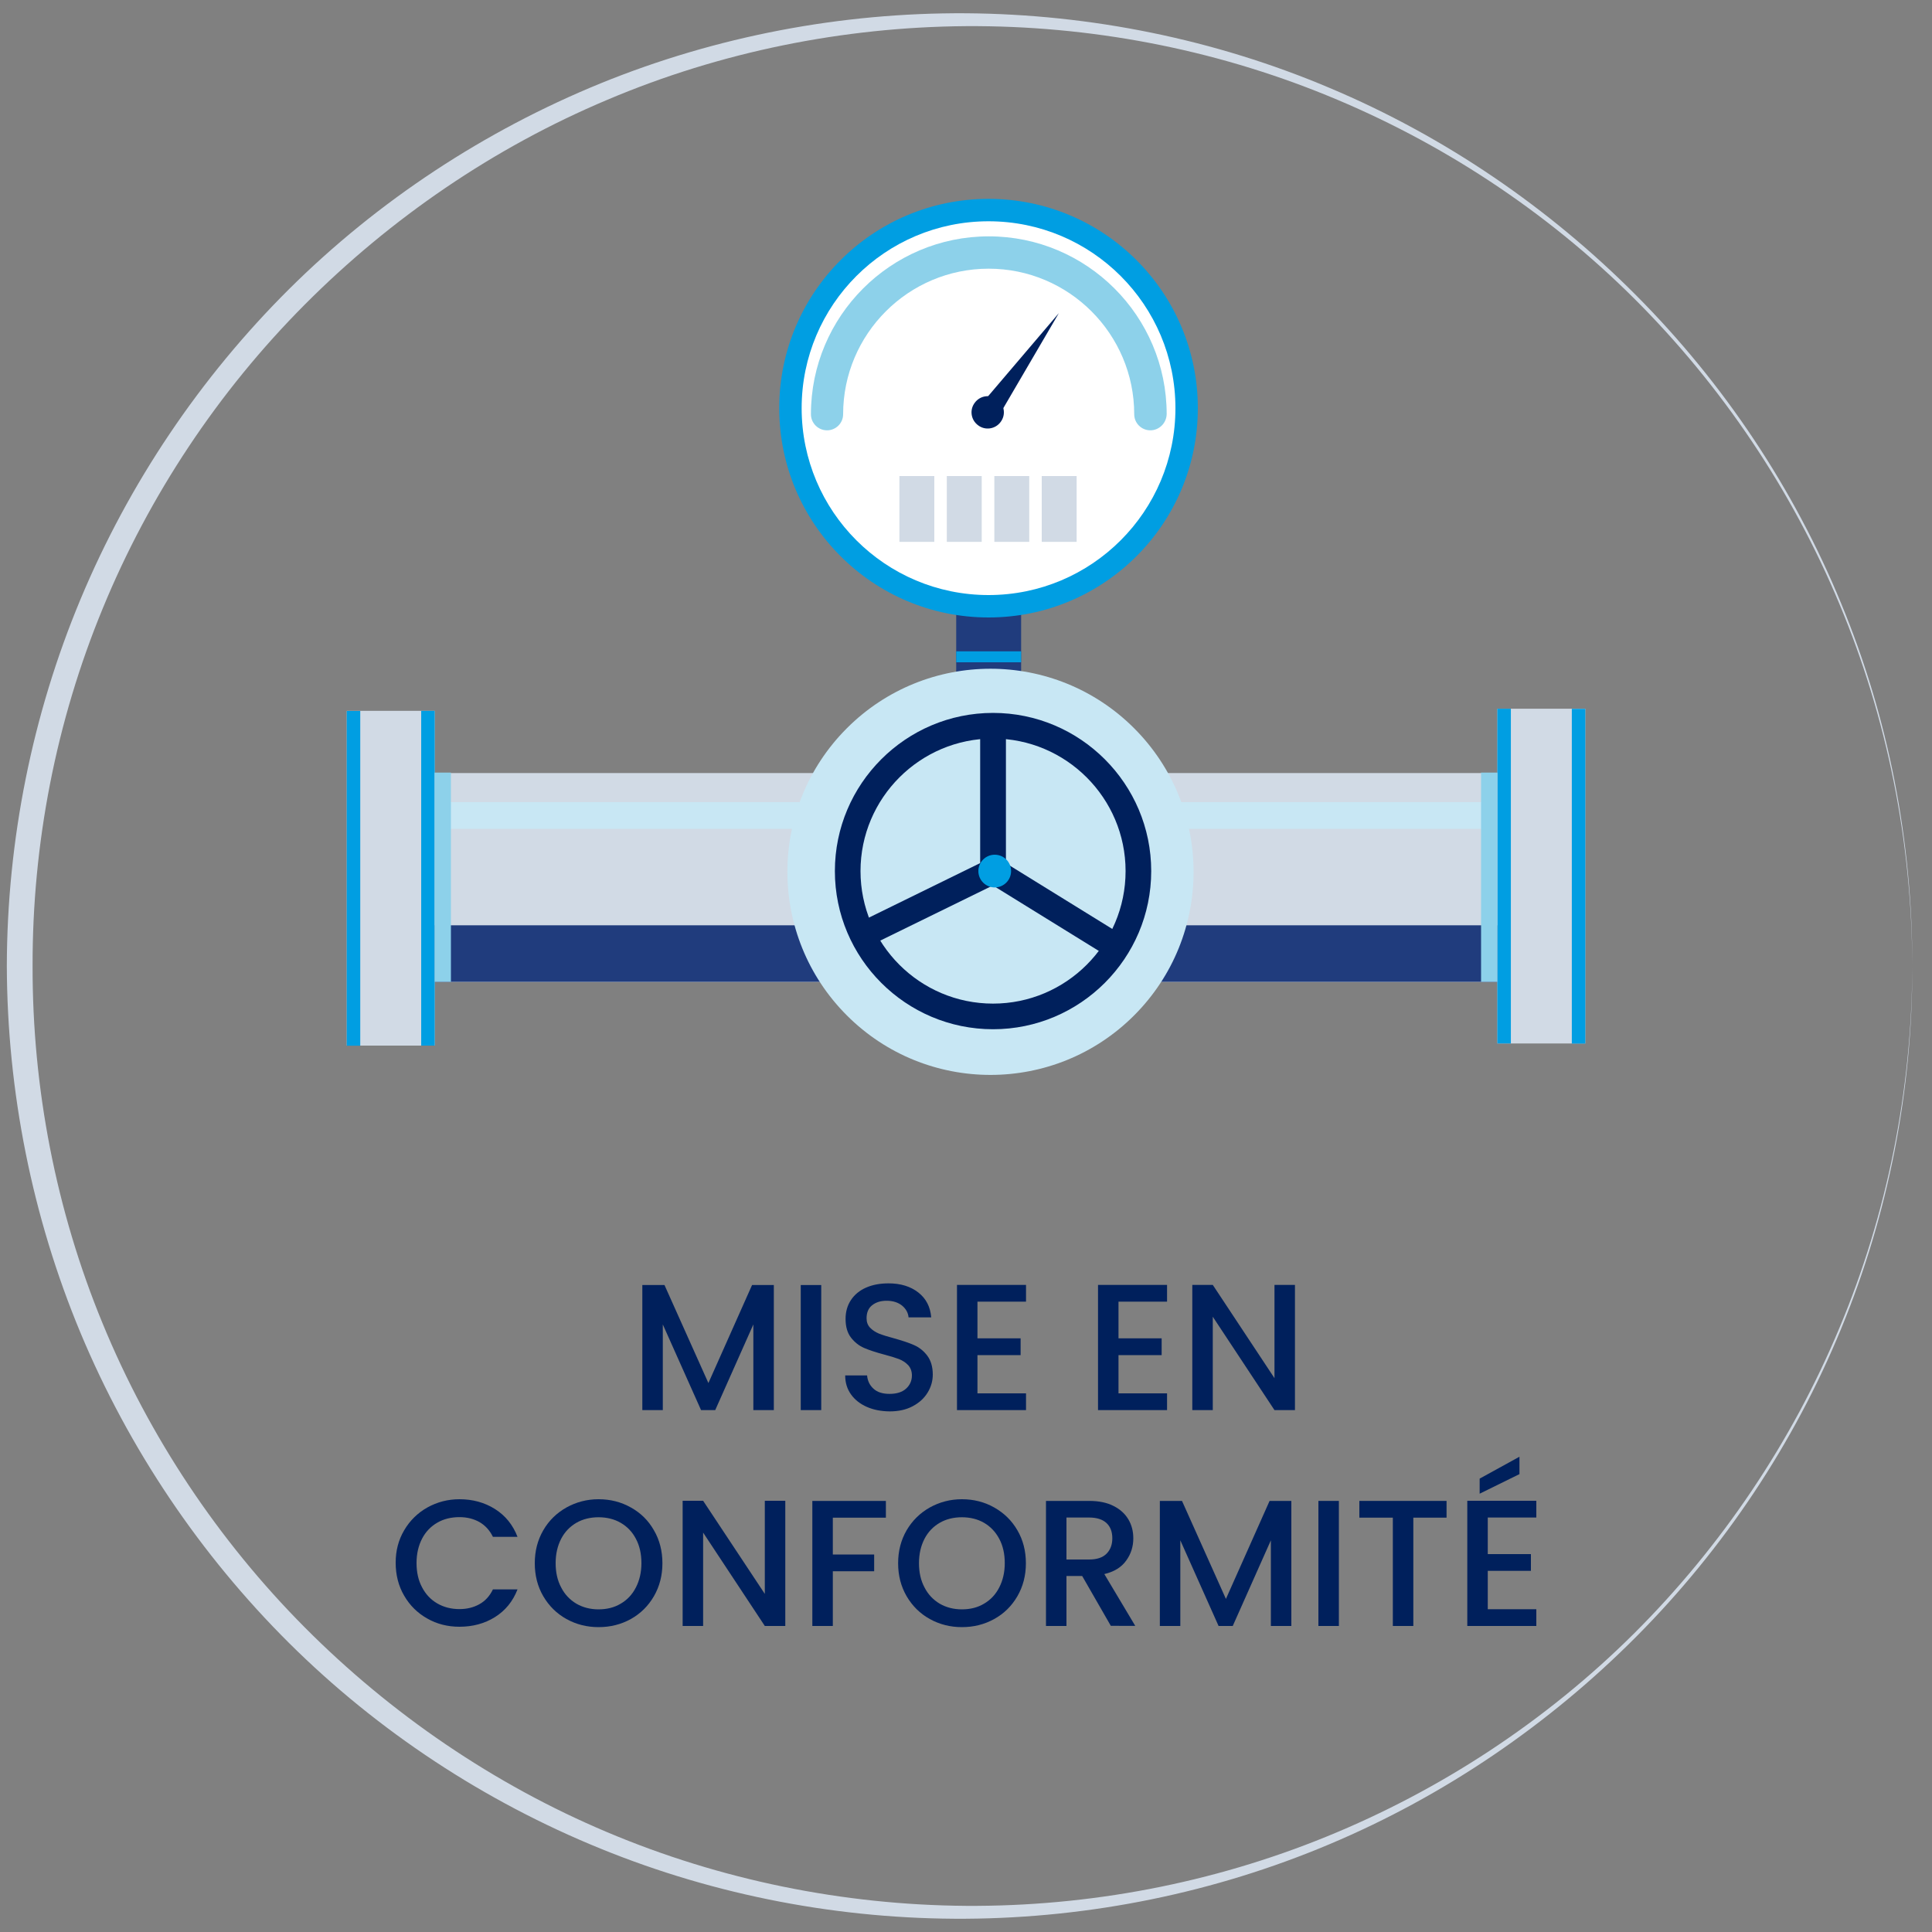 <?xml version="1.0" encoding="UTF-8"?> <!-- Generator: Adobe Illustrator 24.3.0, SVG Export Plug-In . SVG Version: 6.00 Build 0) --> <svg xmlns="http://www.w3.org/2000/svg" xmlns:xlink="http://www.w3.org/1999/xlink" version="1.1" x="0px" y="0px" viewBox="0 0 150 150" style="enable-background:new 0 0 150 150;" xml:space="preserve"><rect x="0" y="0" width="150" height="150" fill="#808080" stroke="none"/> <style type="text/css"> .st0{fill:#D1DAE5;} .st1{fill:#203C7D;} .st2{fill:#009EE2;} .st3{fill:#FFFFFF;} .st4{fill:#8DD1EA;} .st5{fill:#00205C;} .st6{fill:#9EA8B2;} .st7{fill:#C8E7F4;} </style> <g id="Calque_1"> </g> <g id="Calque_2"> <g> <g> <path class="st0" d="M148.47,75c0.02,9.62-1.85,19.25-5.52,28.15c-3.66,8.91-9.1,17.08-15.9,23.91 c-6.79,6.83-14.91,12.37-23.82,16.12c-8.9,3.76-18.56,5.73-28.24,5.79c-9.68,0.06-19.39-1.78-28.38-5.45 c-8.99-3.66-17.27-9.1-24.17-15.96c-6.9-6.86-12.44-15.09-16.19-24.08C2.5,94.49,0.56,84.75,0.53,75 c0.02-9.75,1.97-19.49,5.72-28.47c3.75-8.99,9.29-17.22,16.19-24.08c6.9-6.86,15.19-12.3,24.17-15.97 C55.61,2.81,65.32,0.97,75,1.03c9.68,0.07,19.34,2.03,28.24,5.8c8.91,3.75,17.02,9.29,23.81,16.12c6.8,6.83,12.24,15,15.9,23.91 C146.63,55.75,148.49,65.38,148.47,75z M148.47,75c-0.03-9.62-1.94-19.23-5.65-28.09c-3.7-8.87-9.17-16.99-15.97-23.76 c-6.81-6.77-14.98-12.14-23.85-15.75c-8.87-3.62-18.44-5.43-28-5.37c-9.55,0.07-19.08,2-27.85,5.72 c-8.79,3.7-16.79,9.17-23.49,15.9c-6.71,6.74-12.07,14.8-15.68,23.58C4.35,56.02,2.51,65.51,2.53,75 c-0.02,9.49,1.82,18.98,5.44,27.76c3.61,8.78,8.98,16.84,15.68,23.58c6.7,6.74,14.71,12.21,23.49,15.91 c8.78,3.71,18.3,5.65,27.86,5.72c9.55,0.06,19.13-1.76,28-5.38c8.87-3.61,17.04-8.98,23.85-15.75 c6.8-6.77,12.27-14.89,15.97-23.76C146.53,94.23,148.44,84.62,148.47,75z"></path> </g> <g> <g> <rect x="74.24" y="43.48" class="st1" width="5.04" height="10.52"></rect> <circle class="st2" cx="76.75" cy="31.69" r="16.25"></circle> <circle class="st3" cx="76.75" cy="31.69" r="14.51"></circle> <g> <path class="st4" d="M89.31,33.41c-0.69,0-1.25-0.56-1.25-1.25c0-6.23-5.07-11.3-11.3-11.3c-6.23,0-11.3,5.07-11.3,11.3 c0,0.69-0.56,1.25-1.25,1.25c-0.69,0-1.25-0.56-1.25-1.25c0-7.61,6.19-13.81,13.81-13.81c7.61,0,13.81,6.19,13.81,13.81 C90.56,32.85,90,33.41,89.31,33.41z"></path> </g> <g> <rect x="69.83" y="36.96" class="st0" width="2.71" height="5.11"></rect> <rect x="73.51" y="36.96" class="st0" width="2.71" height="5.11"></rect> <rect x="80.88" y="36.96" class="st0" width="2.71" height="5.11"></rect> <rect x="77.2" y="36.96" class="st0" width="2.71" height="5.11"></rect> </g> <g> <path class="st5" d="M77.69,32.76c-0.41,0.56-1.2,0.68-1.75,0.26c-0.56-0.41-0.68-1.2-0.26-1.75c0.41-0.56,1.2-0.68,1.75-0.26 C77.99,31.42,78.11,32.2,77.69,32.76z"></path> <polygon class="st5" points="82.21,24.31 76.19,31.38 77.51,32.35 "></polygon> </g> <rect x="74.24" y="50.57" class="st2" width="5.04" height="0.85"></rect> <g> <line class="st6" x1="33.58" y1="68.13" x2="116.37" y2="68.13"></line> <rect x="33.58" y="60.02" class="st0" width="82.8" height="16.22"></rect> <rect x="33.58" y="71.84" class="st1" width="82.8" height="4.39"></rect> <rect x="33.58" y="62.28" class="st7" width="82.8" height="2.07"></rect> <rect x="17.34" y="64.78" transform="matrix(6.123234e-17 -1 1 6.123234e-17 -37.859 98.52)" class="st0" width="25.99" height="6.83"></rect> <rect x="20.23" y="67.67" transform="matrix(6.123234e-17 -1 1 6.123234e-17 -34.968 101.41)" class="st2" width="25.99" height="1.05"></rect> <rect x="14.44" y="67.67" transform="matrix(6.123234e-17 -1 1 6.123234e-17 -40.75 95.629)" class="st2" width="25.99" height="1.05"></rect> <rect x="26.26" y="67.47" transform="matrix(6.123234e-17 -1 1 6.123234e-17 -33.73 102.484)" class="st4" width="16.24" height="1.27"></rect> <rect x="106.67" y="64.61" transform="matrix(-1.836970e-16 1 -1 -1.836970e-16 187.694 -51.645)" class="st0" width="25.99" height="6.83"></rect> <rect x="103.78" y="67.5" transform="matrix(-1.836970e-16 1 -1 -1.836970e-16 184.803 -48.755)" class="st2" width="25.99" height="1.05"></rect> <rect x="109.57" y="67.5" transform="matrix(-1.836970e-16 1 -1 -1.836970e-16 190.585 -54.536)" class="st2" width="25.99" height="1.05"></rect> <rect x="107.5" y="67.47" transform="matrix(-1.836970e-16 1 -1 -1.836970e-16 183.73 -47.516)" class="st4" width="16.24" height="1.27"></rect> <ellipse transform="matrix(0.707 -0.707 0.707 0.707 -25.338 74.214)" class="st7" cx="76.92" cy="67.69" rx="15.77" ry="15.77"></ellipse> <ellipse transform="matrix(0.707 -0.707 0.707 0.707 -25.338 74.214)" class="st7" cx="76.92" cy="67.69" rx="11.66" ry="11.66"></ellipse> <g> <g> <path class="st5" d="M77.1,79.91c-6.77,0-12.28-5.51-12.28-12.28c0-6.77,5.51-12.28,12.28-12.28 c6.77,0,12.28,5.51,12.28,12.28C89.38,74.4,83.87,79.91,77.1,79.91z M77.1,57.34c-5.67,0-10.29,4.62-10.29,10.29 c0,5.67,4.61,10.29,10.29,10.29c5.67,0,10.29-4.61,10.29-10.29C87.39,61.96,82.77,57.34,77.1,57.34z"></path> </g> <g> <polygon class="st5" points="67.4,73.49 66.53,71.7 76.1,67.01 76.1,56.34 78.1,56.34 78.1,68.25 "></polygon> </g> <g> <rect x="80.9" y="64.95" transform="matrix(0.526 -0.851 0.851 0.526 -21.214 103.134)" class="st5" width="2" height="11.29"></rect> </g> </g> <path class="st2" d="M78.5,67.63c0,0.7-0.57,1.27-1.27,1.27s-1.27-0.57-1.27-1.27c0-0.7,0.57-1.27,1.27-1.27 S78.5,66.92,78.5,67.63z"></path> </g> </g> <g> <path class="st5" d="M60.08,99.77v9.71h-1.59v-6.65l-2.96,6.65h-1.1l-2.97-6.65v6.65h-1.59v-9.71h1.72l3.41,7.61l3.39-7.61 H60.08z"></path> <path class="st5" d="M63.76,99.77v9.71h-1.59v-9.71H63.76z"></path> <path class="st5" d="M67.3,109.23c-0.52-0.23-0.93-0.55-1.23-0.97c-0.3-0.42-0.45-0.91-0.45-1.47h1.7 c0.04,0.42,0.2,0.76,0.5,1.03c0.29,0.27,0.71,0.4,1.24,0.4c0.55,0,0.98-0.13,1.28-0.4s0.46-0.61,0.46-1.03 c0-0.32-0.1-0.59-0.29-0.8c-0.19-0.2-0.43-0.36-0.71-0.47c-0.29-0.11-0.68-0.23-1.18-0.36c-0.63-0.17-1.15-0.34-1.54-0.51 s-0.73-0.44-1.01-0.8c-0.28-0.36-0.42-0.85-0.42-1.45c0-0.56,0.14-1.05,0.42-1.47c0.28-0.42,0.67-0.74,1.17-0.96 c0.5-0.22,1.08-0.33,1.75-0.33c0.94,0,1.71,0.24,2.31,0.71c0.6,0.47,0.93,1.11,1,1.93h-1.76c-0.03-0.35-0.2-0.66-0.5-0.91 c-0.31-0.25-0.71-0.38-1.21-0.38c-0.46,0-0.83,0.12-1.12,0.35c-0.29,0.23-0.43,0.57-0.43,1.01c0,0.3,0.09,0.54,0.27,0.73 c0.18,0.19,0.41,0.34,0.69,0.46c0.28,0.11,0.66,0.23,1.15,0.36c0.64,0.18,1.17,0.35,1.57,0.53c0.41,0.18,0.75,0.45,1.03,0.82 c0.28,0.37,0.43,0.86,0.43,1.47c0,0.49-0.13,0.96-0.4,1.4c-0.27,0.44-0.65,0.79-1.16,1.06c-0.51,0.27-1.1,0.4-1.79,0.4 C68.4,109.57,67.82,109.46,67.3,109.23z"></path> <path class="st5" d="M75.89,101.06v2.85h3.35v1.3h-3.35v2.97h3.77v1.3h-5.36v-9.72h5.36v1.3H75.89z"></path> <path class="st5" d="M86.84,101.06v2.85h3.35v1.3h-3.35v2.97h3.77v1.3h-5.36v-9.72h5.36v1.3H86.84z"></path> <path class="st5" d="M100.54,109.48h-1.59l-4.79-7.25v7.25h-1.59v-9.72h1.59l4.79,7.24v-7.24h1.59V109.48z"></path> <path class="st5" d="M31.38,118.81c0.44-0.75,1.04-1.34,1.8-1.77c0.76-0.42,1.59-0.64,2.49-0.64c1.03,0,1.95,0.25,2.76,0.76 c0.81,0.51,1.39,1.23,1.75,2.16h-1.91c-0.25-0.51-0.6-0.89-1.05-1.15c-0.45-0.25-0.96-0.38-1.55-0.38 c-0.64,0-1.22,0.14-1.72,0.43c-0.5,0.29-0.9,0.7-1.18,1.24c-0.28,0.54-0.43,1.17-0.43,1.89s0.14,1.35,0.43,1.89 c0.28,0.54,0.68,0.96,1.18,1.25c0.5,0.29,1.08,0.44,1.72,0.44c0.59,0,1.1-0.13,1.55-0.38c0.45-0.25,0.8-0.63,1.05-1.15h1.91 c-0.36,0.93-0.95,1.65-1.75,2.15c-0.8,0.5-1.72,0.75-2.76,0.75c-0.91,0-1.75-0.21-2.5-0.64c-0.75-0.42-1.35-1.01-1.79-1.77 c-0.44-0.75-0.66-1.61-0.66-2.56S30.94,119.56,31.38,118.81z"></path> <path class="st5" d="M43.98,125.7c-0.76-0.42-1.36-1.02-1.8-1.77s-0.66-1.61-0.66-2.56s0.22-1.8,0.66-2.56s1.04-1.34,1.8-1.77 c0.76-0.42,1.59-0.64,2.49-0.64c0.91,0,1.75,0.21,2.51,0.64c0.76,0.42,1.36,1.01,1.79,1.77c0.44,0.75,0.66,1.61,0.66,2.56 s-0.22,1.8-0.66,2.56c-0.44,0.76-1.04,1.35-1.79,1.77c-0.76,0.42-1.59,0.63-2.51,0.63C45.57,126.33,44.74,126.12,43.98,125.7z M48.19,124.51c0.5-0.29,0.9-0.71,1.18-1.26c0.28-0.54,0.43-1.18,0.43-1.89s-0.14-1.35-0.43-1.89 c-0.28-0.54-0.68-0.95-1.18-1.24c-0.5-0.29-1.08-0.43-1.72-0.43s-1.22,0.14-1.72,0.43c-0.5,0.29-0.9,0.7-1.18,1.24 c-0.28,0.54-0.43,1.17-0.43,1.89s0.14,1.35,0.43,1.89c0.28,0.55,0.68,0.96,1.18,1.26c0.5,0.29,1.08,0.44,1.72,0.44 S47.69,124.81,48.19,124.51z"></path> <path class="st5" d="M60.97,126.24h-1.59l-4.79-7.25v7.25H53v-9.72h1.59l4.79,7.23v-7.23h1.59V126.24z"></path> <path class="st5" d="M68.78,116.53v1.3h-4.12v2.86h3.21v1.3h-3.21v4.25h-1.59v-9.71H68.78z"></path> <path class="st5" d="M72.19,125.7c-0.76-0.42-1.36-1.02-1.8-1.77c-0.44-0.76-0.66-1.61-0.66-2.56s0.22-1.8,0.66-2.56 c0.44-0.75,1.04-1.34,1.8-1.77c0.76-0.42,1.59-0.64,2.49-0.64c0.91,0,1.75,0.21,2.51,0.64s1.36,1.01,1.8,1.77 c0.44,0.75,0.66,1.61,0.66,2.56s-0.22,1.8-0.66,2.56c-0.44,0.76-1.04,1.35-1.8,1.77c-0.76,0.42-1.59,0.63-2.51,0.63 C73.78,126.33,72.95,126.12,72.19,125.7z M76.4,124.51c0.5-0.29,0.9-0.71,1.18-1.26c0.28-0.54,0.43-1.18,0.43-1.89 s-0.14-1.35-0.43-1.89c-0.29-0.54-0.68-0.95-1.18-1.24c-0.5-0.29-1.08-0.43-1.72-0.43c-0.64,0-1.22,0.14-1.72,0.43 c-0.5,0.29-0.9,0.7-1.18,1.24c-0.28,0.54-0.43,1.17-0.43,1.89s0.14,1.35,0.43,1.89c0.28,0.55,0.68,0.96,1.18,1.26 c0.5,0.29,1.08,0.44,1.72,0.44C75.33,124.95,75.9,124.81,76.4,124.51z"></path> <path class="st5" d="M86.25,126.24l-2.23-3.88H82.8v3.88h-1.59v-9.71h3.35c0.75,0,1.38,0.13,1.89,0.39 c0.52,0.26,0.9,0.61,1.16,1.05c0.26,0.44,0.38,0.93,0.38,1.47c0,0.63-0.18,1.21-0.55,1.72c-0.37,0.52-0.93,0.87-1.7,1.05 l2.4,4.02H86.25z M82.8,121.08h1.76c0.6,0,1.05-0.15,1.35-0.45c0.3-0.3,0.45-0.7,0.45-1.2c0-0.5-0.15-0.9-0.45-1.18 c-0.3-0.28-0.75-0.43-1.36-0.43H82.8V121.08z"></path> <path class="st5" d="M100.26,116.53v9.71h-1.59v-6.65l-2.96,6.65h-1.1l-2.97-6.65v6.65h-1.59v-9.71h1.72l3.41,7.61l3.39-7.61 H100.26z"></path> <path class="st5" d="M103.95,116.53v9.71h-1.59v-9.71H103.95z"></path> <path class="st5" d="M112.31,116.53v1.3h-2.58v8.41h-1.59v-8.41h-2.6v-1.3H112.31z"></path> <path class="st5" d="M115.51,117.81v2.85h3.35v1.3h-3.35v2.98h3.77v1.3h-5.36v-9.72h5.36v1.3H115.51z M117.97,114.45l-3.09,1.52 v-1.17l3.09-1.7V114.45z"></path> </g> </g> </g> </g> </svg> 